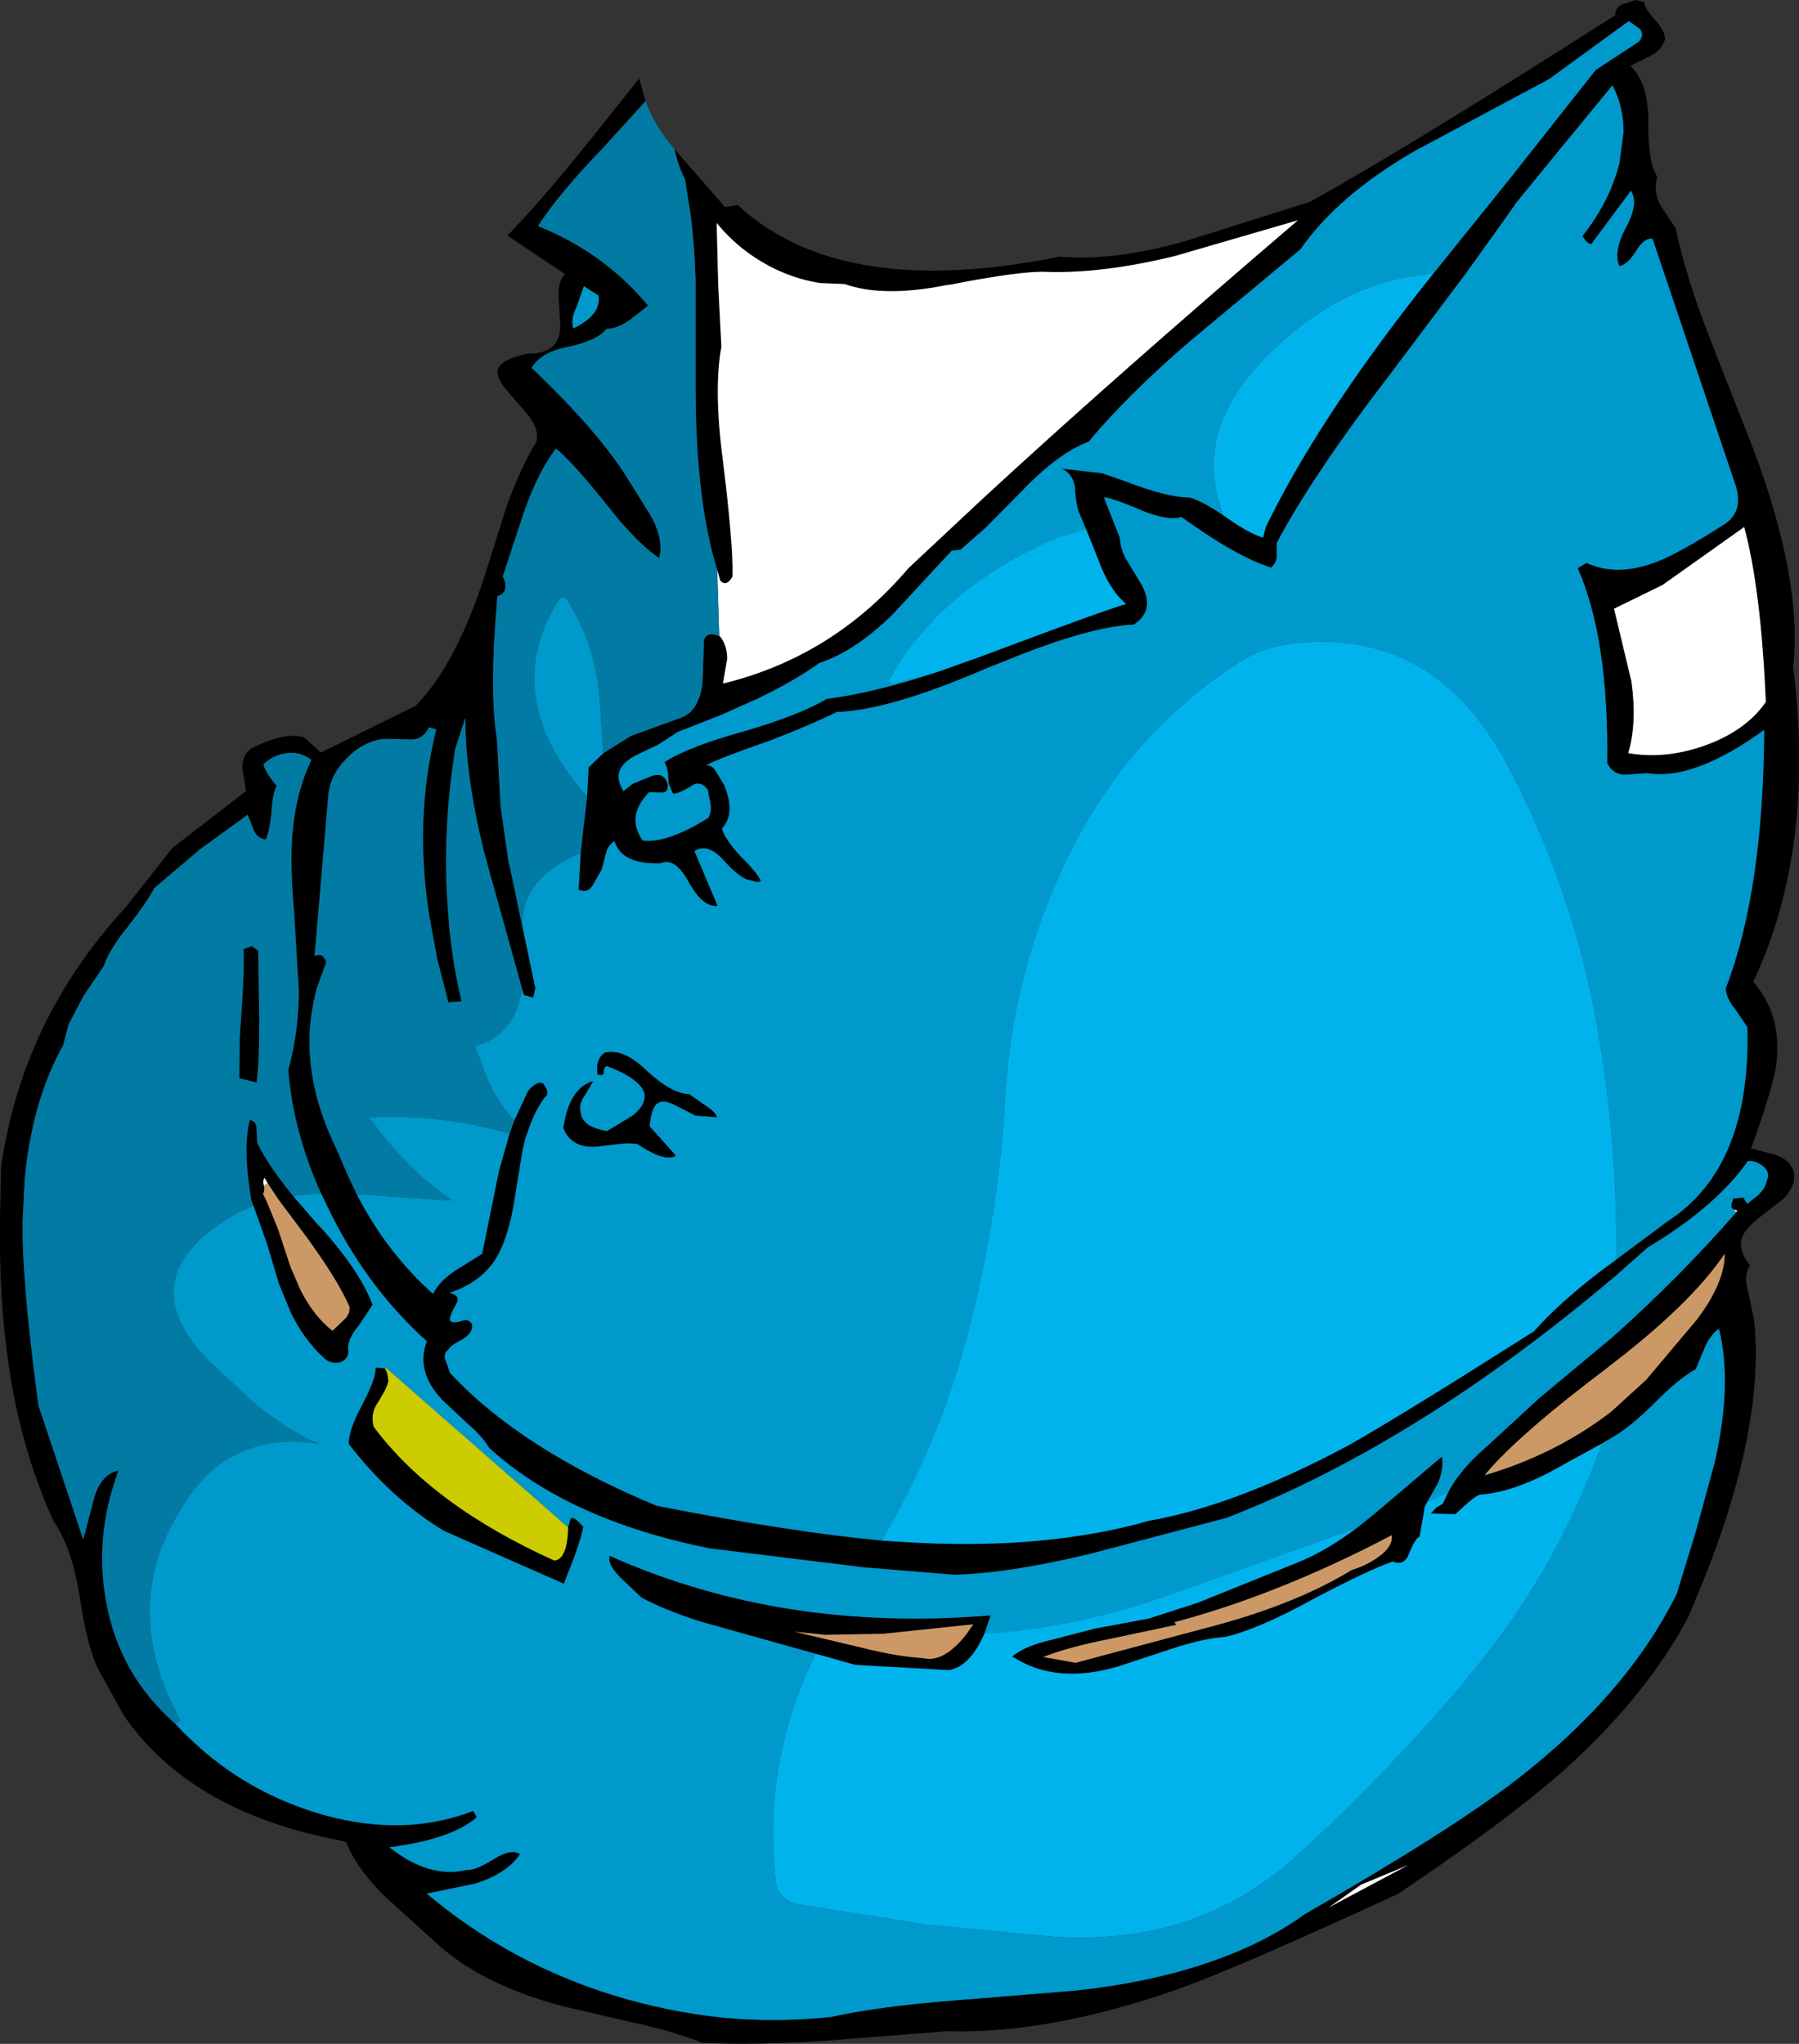 <?xml version="1.0" encoding="UTF-8" standalone="no"?>
<svg xmlns:xlink="http://www.w3.org/1999/xlink" height="193.9px" width="170.7px" xmlns="http://www.w3.org/2000/svg">
  <rect width="100%" height="100%" fill="#333333" stroke="none"/>
  <g transform="matrix(1.0, 0.0, 0.0, 1.0, 85.35, 96.95)">
    <path d="M-21.35 -82.8 L-16.55 -77.3 -15.35 -77.5 Q-8.25 -70.9 4.65 -71.3 9.5 -71.45 15.2 -72.6 20.4 -72.15 27.2 -74.1 L38.95 -77.8 Q48.75 -83.25 67.9 -95.5 67.95 -96.3 68.6 -96.55 L69.9 -96.95 70.65 -96.75 Q70.7 -96.2 71.65 -95.1 72.6 -94.1 72.65 -93.25 72.35 -92.25 71.35 -91.7 L69.35 -90.7 Q70.95 -89.2 71.05 -85.9 L71.05 -85.5 Q71.0 -81.5 71.9 -80.2 71.5 -78.9 72.15 -77.55 L73.65 -75.3 Q74.55 -70.9 76.85 -64.95 L80.9 -54.65 Q85.7 -42.05 84.8 -33.7 86.95 -16.4 81.0 -3.8 83.75 -0.7 83.2 3.95 82.9 6.25 80.8 12.0 L83.25 12.65 Q84.7 13.2 84.9 14.5 84.95 15.7 83.85 16.8 L81.6 18.55 Q80.25 19.6 79.95 20.45 79.55 21.65 80.7 23.1 80.05 24.1 80.55 25.7 L81.1 28.35 Q82.1 38.25 76.5 52.45 L74.85 56.45 Q70.95 63.85 63.15 70.9 57.5 75.9 47.25 82.75 34.65 88.55 28.7 90.9 L26.6 91.7 Q14.25 96.05 4.5 95.75 L-6.95 96.65 Q-13.8 97.1 -18.75 96.85 -19.65 96.45 -20.7 96.15 -22.8 95.45 -25.45 94.9 L-32.05 93.35 Q-39.75 91.3 -44.05 87.3 L-48.9 82.9 Q-51.6 80.2 -52.5 77.8 L-53.1 77.65 Q-67.3 74.95 -73.6 65.8 L-75.95 61.55 Q-77.05 59.5 -77.8 54.45 -78.55 49.8 -80.25 47.4 -83.65 40.0 -84.75 30.9 -85.55 24.65 -85.3 16.35 L-85.25 13.8 Q-83.25 -0.25 -73.4 -10.9 L-69.0 -16.5 -62.0 -21.9 -62.35 -24.05 Q-62.4 -25.3 -61.5 -25.95 -58.35 -27.55 -56.5 -27.0 L-54.9 -25.55 -45.9 -30.0 Q-42.1 -33.9 -39.4 -42.2 L-37.3 -48.85 Q-35.95 -52.6 -34.45 -55.05 -34.15 -56.15 -35.25 -57.6 L-37.25 -59.9 Q-38.35 -61.2 -38.1 -61.9 -37.85 -62.85 -35.3 -63.4 -32.05 -63.35 -32.2 -66.3 L-32.35 -68.85 Q-32.4 -70.3 -31.75 -70.95 L-37.2 -74.6 Q-33.95 -77.95 -29.45 -83.55 L-24.7 -89.5 -24.1 -87.35 -28.05 -83.0 Q-32.35 -78.55 -34.3 -75.5 -28.05 -73.0 -23.85 -67.95 L-25.65 -66.55 Q-26.8 -65.75 -27.8 -65.75 -28.65 -64.65 -31.4 -64.05 -34.05 -63.55 -34.9 -62.05 -28.45 -55.9 -25.7 -51.4 L-23.5 -47.85 Q-22.35 -45.65 -22.8 -44.0 -24.45 -45.1 -26.6 -47.6 L-27.85 -49.15 Q-31.1 -53.2 -32.6 -54.4 -34.25 -52.25 -35.6 -48.45 L-37.65 -42.25 Q-37.35 -41.75 -37.4 -41.15 -37.5 -40.55 -38.15 -40.4 -38.95 -31.3 -38.2 -26.85 L-37.85 -20.45 -37.1 -15.2 -37.05 -15.05 -35.75 -8.9 -34.55 -3.2 -34.75 -2.3 -35.65 -2.55 -35.8 -3.1 -39.25 -15.5 -39.5 -16.45 Q-41.2 -23.45 -41.2 -28.85 L-42.15 -25.9 Q-43.35 -18.45 -42.9 -11.4 L-42.7 -8.75 Q-42.35 -5.3 -41.55 -1.95 L-42.8 -1.85 -43.85 -5.9 -44.65 -10.25 Q-46.05 -19.5 -43.95 -27.75 L-44.65 -27.95 Q-45.25 -26.7 -46.5 -26.8 L-48.95 -26.85 Q-50.95 -26.6 -52.5 -24.95 -54.05 -23.4 -54.2 -21.45 L-55.5 -6.25 Q-54.7 -6.65 -54.4 -5.65 L-55.25 -3.3 Q-57.35 4.1 -53.4 12.1 L-52.35 14.55 -51.5 16.35 Q-48.6 21.95 -44.25 25.8 -43.7 24.65 -42.25 23.65 L-39.6 22.0 -38.0 14.1 -37.0 10.6 -36.55 9.35 -35.25 6.55 Q-34.35 5.5 -33.8 5.85 -33.1 6.8 -33.65 7.15 -34.65 8.5 -35.3 10.5 L-35.5 11.05 -35.75 12.1 -36.65 17.6 Q-37.25 20.8 -38.35 22.55 -39.85 24.8 -42.7 25.7 -41.6 25.95 -42.05 26.75 -42.75 27.95 -42.65 28.35 -42.3 28.65 -41.5 28.35 -40.9 28.1 -40.55 28.7 -40.45 29.5 -41.45 30.1 -42.7 30.75 -42.8 31.1 -43.35 31.5 -43.05 32.15 L-42.65 33.3 Q-35.9 40.55 -23.05 45.9 -10.3 48.4 -1.7 49.2 L0.65 49.35 Q12.7 50.1 22.3 47.7 L23.55 47.35 Q31.85 45.9 42.45 40.25 46.95 37.75 60.2 29.35 62.45 26.8 66.25 23.85 L68.0 22.55 72.9 18.9 Q80.8 13.8 80.45 0.5 L79.3 -1.2 Q78.4 -2.3 78.4 -3.2 81.95 -12.35 82.05 -27.7 75.35 -22.85 70.95 -23.6 L68.85 -23.45 Q67.7 -23.45 67.15 -24.55 67.3 -36.35 64.35 -43.05 L65.2 -43.55 Q68.05 -42.2 71.85 -43.65 73.95 -44.45 78.25 -47.2 80.1 -48.4 79.35 -50.85 L71.45 -74.3 Q70.65 -74.4 69.9 -73.15 69.1 -71.85 68.3 -71.7 67.7 -73.15 69.0 -75.5 70.15 -77.7 69.4 -78.85 L65.65 -73.8 Q65.25 -73.8 64.8 -74.55 67.4 -77.85 68.3 -81.45 L68.7 -84.4 Q68.7 -86.85 67.65 -88.85 L62.8 -82.95 58.55 -77.75 58.0 -76.95 53.85 -71.15 46.6 -61.5 Q39.25 -51.95 35.8 -45.45 L35.8 -44.15 Q35.75 -43.5 35.25 -43.1 31.95 -44.15 26.75 -47.9 25.35 -47.5 22.8 -48.6 19.95 -49.8 19.4 -49.75 L20.9 -45.95 20.95 -45.6 Q21.0 -44.85 21.5 -43.9 L21.6 -43.75 22.9 -41.6 Q24.35 -39.1 22.25 -37.7 18.0 -37.5 10.15 -34.3 L8.15 -33.5 Q-1.0 -29.55 -5.95 -29.4 -8.25 -28.25 -12.25 -26.7 -16.9 -25.1 -18.35 -24.35 -17.75 -24.4 -17.35 -23.65 L-16.65 -22.5 Q-15.5 -19.75 -16.85 -18.35 -16.55 -17.3 -15.1 -15.75 -13.5 -14.15 -13.15 -13.4 -13.35 -13.2 -13.65 -13.3 L-14.2 -13.45 Q-15.1 -13.55 -16.8 -15.45 -18.25 -17.0 -19.45 -16.2 L-17.25 -11.0 Q-18.7 -10.85 -20.05 -13.35 -21.35 -15.65 -22.65 -15.05 -26.35 -14.9 -27.05 -17.15 -27.7 -16.7 -27.85 -16.0 L-28.25 -14.45 -28.95 -13.25 -29.05 -13.05 Q-29.55 -12.15 -30.45 -12.55 L-30.25 -16.0 -30.0 -18.35 -29.8 -19.95 -29.65 -21.4 -29.5 -24.15 -28.1 -25.5 -25.45 -27.15 -20.75 -28.85 Q-19.05 -29.45 -18.7 -32.1 L-18.55 -36.25 Q-18.2 -37.1 -17.1 -36.6 L-17.05 -36.6 Q-16.35 -35.75 -16.35 -34.45 L-16.75 -32.1 Q-6.3 -34.65 0.85 -43.05 L7.85 -49.6 Q20.25 -61.05 37.8 -76.05 L26.1 -72.65 Q19.3 -71.0 14.05 -71.15 11.75 -71.3 4.85 -69.95 L4.45 -69.9 Q-1.55 -68.7 -5.2 -70.0 L-7.55 -70.1 -7.85 -70.15 Q-9.9 -70.5 -11.95 -71.5 -15.15 -73.1 -17.35 -75.8 L-17.2 -69.9 -16.9 -64.05 Q-17.65 -60.0 -16.75 -53.2 -15.75 -45.15 -15.85 -42.25 -16.4 -41.25 -17.0 -41.85 L-17.3 -42.9 Q-19.4 -49.65 -19.35 -60.8 L-19.35 -70.4 Q-19.45 -73.8 -19.85 -76.75 L-20.35 -79.95 Q-21.0 -81.15 -21.35 -82.8 M50.7 -71.05 L57.75 -79.8 66.05 -90.3 70.15 -93.0 Q70.7 -93.6 70.25 -94.2 L69.2 -94.95 61.65 -89.45 48.85 -82.6 Q41.6 -78.4 38.05 -73.3 L27.65 -64.65 Q21.7 -59.55 17.95 -55.05 15.05 -53.95 11.65 -50.4 L8.25 -46.95 5.8 -44.8 4.95 -44.7 -0.7 -38.6 Q-4.25 -35.15 -7.6 -34.05 -10.05 -32.3 -13.4 -30.7 L-16.85 -29.15 -21.05 -27.5 -22.9 -26.3 -25.1 -25.25 Q-27.35 -24.0 -26.35 -22.2 L-26.2 -21.9 -25.3 -22.6 -23.45 -23.35 Q-22.35 -23.7 -22.0 -22.6 -21.9 -21.75 -22.55 -21.75 L-23.75 -21.8 Q-26.0 -19.5 -24.35 -17.2 -22.0 -16.95 -18.15 -19.35 -17.8 -19.95 -17.95 -20.75 L-18.2 -22.05 Q-18.95 -23.0 -19.8 -22.35 -21.05 -21.6 -21.5 -21.65 L-21.9 -22.6 -21.95 -23.15 Q-21.95 -24.0 -22.3 -24.65 -19.95 -26.15 -14.65 -27.6 -9.4 -29.15 -6.9 -30.65 -2.5 -31.2 3.45 -33.15 L7.4 -34.55 9.95 -35.5 Q19.55 -39.1 21.5 -39.65 19.9 -41.0 18.9 -43.75 L17.7 -46.75 17.0 -48.4 Q16.85 -48.65 16.65 -50.35 L16.65 -50.7 Q16.45 -52.05 15.35 -52.5 L19.25 -52.05 21.4 -51.3 Q25.4 -49.75 27.55 -49.75 28.75 -49.4 30.75 -48.05 L31.1 -47.8 Q33.25 -46.3 34.5 -45.95 L34.75 -46.95 Q39.55 -56.85 49.3 -69.3 L50.7 -71.05 M80.15 -46.95 L72.4 -41.45 67.8 -39.2 69.45 -32.3 Q70.0 -28.35 69.15 -25.5 72.65 -24.9 76.35 -26.2 80.3 -27.6 82.2 -30.35 81.75 -41.0 80.15 -46.95 M-28.55 -68.9 L-29.95 -69.8 -30.65 -67.8 Q-31.2 -66.7 -30.95 -65.8 -28.3 -67.05 -28.55 -68.9 M-54.9 16.25 Q-57.55 10.35 -58.0 4.55 -57.15 1.55 -57.0 -2.15 L-57.0 -3.0 -57.45 -10.5 Q-57.85 -15.1 -57.6 -17.8 -57.3 -21.75 -55.8 -24.85 -56.8 -25.65 -58.1 -25.5 -59.4 -25.35 -60.35 -24.45 -60.2 -23.7 -59.1 -22.4 -59.5 -21.65 -59.6 -19.75 -59.8 -17.9 -60.15 -17.3 -60.95 -17.4 -61.3 -18.25 L-61.85 -19.65 -66.4 -16.35 -70.7 -12.7 Q-71.35 -11.45 -73.2 -9.05 -74.9 -7.0 -75.5 -5.3 L-77.4 -2.5 -78.85 0.25 -79.35 2.2 Q-82.3 7.5 -83.0 14.85 L-83.2 18.85 Q-83.3 24.5 -81.7 36.4 L-77.45 49.1 -76.4 45.1 Q-75.75 42.9 -74.1 42.55 -76.5 49.0 -75.2 55.4 -74.4 59.4 -72.25 62.6 -70.8 64.75 -68.75 66.55 L-67.9 67.45 -67.0 68.3 Q-62.2 72.8 -55.75 74.9 -47.45 77.55 -40.45 74.85 L-40.1 75.45 Q-42.5 77.55 -48.4 78.3 -44.6 81.3 -41.1 80.45 -40.3 80.55 -38.45 79.4 -36.85 78.4 -36.0 78.95 -37.25 80.8 -40.25 81.75 L-44.85 82.7 Q-36.95 89.35 -26.95 92.4 -22.0 93.9 -16.9 94.45 -11.75 94.95 -6.5 94.4 -2.0 93.4 5.0 92.85 L16.65 91.9 Q23.25 91.2 28.5 89.5 34.3 87.65 38.45 84.65 52.3 76.7 58.6 71.85 69.05 63.75 73.75 54.25 L75.6 48.2 77.35 41.8 Q79.05 34.3 77.75 29.1 76.9 29.75 76.45 30.8 L75.55 32.95 Q74.0 33.8 71.75 36.05 69.4 38.4 67.75 39.35 L66.65 40.0 61.55 42.8 Q57.95 44.65 55.1 44.85 54.65 44.9 52.75 46.7 L50.4 46.65 50.9 46.1 51.55 45.7 52.05 44.65 Q53.15 42.5 55.7 40.3 L60.75 35.65 67.6 29.95 Q74.0 24.25 79.4 18.05 L79.5 17.9 79.15 17.8 Q78.85 17.6 78.95 17.3 L79.1 16.75 80.05 16.65 80.45 17.25 81.45 16.45 Q82.15 15.8 82.3 15.05 82.65 14.25 81.95 13.7 81.3 13.15 80.5 13.2 77.5 17.5 71.0 21.4 L68.0 24.05 Q49.2 40.0 31.05 47.05 L18.15 50.45 Q10.55 52.3 5.2 52.45 L-3.35 51.75 -18.0 49.95 Q-31.45 47.25 -38.95 40.4 -39.55 39.35 -41.0 38.1 L-43.35 35.9 Q-45.95 33.2 -44.85 30.3 -50.3 25.4 -53.8 18.5 L-53.9 18.3 -54.9 16.25 M-61.3 17.45 L-61.5 16.95 Q-62.35 12.0 -61.65 9.3 -61.0 9.4 -61.0 10.2 L-60.95 11.45 Q-60.05 13.4 -57.55 16.5 L-55.3 19.1 -54.55 19.9 Q-51.05 23.9 -50.0 26.85 L-51.3 28.8 Q-52.45 30.15 -52.3 31.2 -52.25 32.0 -53.1 32.3 -54.0 32.5 -54.65 31.85 -56.5 30.15 -57.75 27.6 L-58.9 24.8 -60.05 20.95 -61.3 17.45 M-60.85 -6.75 L-60.75 -0.3 -60.75 0.3 Q-60.75 3.75 -61.0 5.75 L-62.65 5.35 -62.6 1.5 -62.45 -0.75 Q-62.15 -4.95 -62.25 -6.9 L-61.45 -7.2 -60.85 -6.75 M-19.35 8.9 L-21.3 7.9 Q-22.4 7.35 -22.9 7.7 -23.55 8.05 -23.7 9.9 L-21.2 12.7 Q-22.25 13.35 -24.85 11.6 -25.55 11.45 -26.75 11.6 L-28.85 11.85 Q-31.2 11.95 -31.9 10.05 -31.35 6.25 -29.05 5.6 L-29.8 6.9 Q-30.45 7.75 -30.25 8.5 -30.2 9.95 -27.75 10.35 L-25.35 8.9 Q-24.05 7.9 -24.2 6.8 -24.6 5.4 -27.75 4.2 -28.1 4.3 -28.05 4.8 -28.05 5.15 -28.65 5.0 -28.9 3.55 -27.95 2.9 -26.15 2.5 -24.0 4.6 -21.65 6.8 -19.95 6.85 L-18.45 7.9 Q-17.5 8.5 -17.3 9.05 L-19.35 8.9 M-31.45 47.95 L-31.2 47.1 Q-30.9 46.85 -30.0 47.9 L-30.25 48.95 -30.85 50.75 -31.85 53.3 -43.2 48.3 Q-48.25 45.25 -52.25 40.05 -52.3 38.75 -51.0 36.35 -49.7 33.9 -49.7 32.8 L-48.85 32.85 Q-48.55 33.2 -48.5 34.1 -48.65 34.8 -49.55 36.2 -50.2 37.15 -49.9 38.4 -44.3 45.9 -32.75 51.1 -31.6 51.0 -31.45 48.3 L-31.45 47.95 M-60.3 15.55 Q-60.2 16.05 -60.4 16.3 L-60.05 17.0 -58.95 19.7 -57.8 23.2 -56.85 25.4 Q-55.6 27.9 -53.8 29.3 L-52.7 28.25 Q-52.1 27.7 -52.2 27.0 -53.2 24.75 -55.35 21.7 L-56.05 20.7 -59.0 16.75 -59.95 15.3 -60.25 14.8 Q-60.45 15.05 -60.3 15.55 M8.05 58.05 Q6.7 61.15 4.7 61.5 L-4.2 61.0 -7.95 59.95 -18.85 56.9 Q-22.3 55.8 -24.5 54.6 L-26.55 52.65 Q-27.75 51.4 -27.5 50.65 -11.15 57.95 8.65 56.3 L8.05 58.05 M-1.55 58.05 L-7.05 58.15 -9.95 57.85 -3.85 59.3 Q-0.3 60.2 2.2 60.35 4.15 60.85 6.3 58.15 L7.0 57.15 -1.55 58.05 M43.4 48.0 L45.15 46.6 51.45 41.25 Q51.7 42.25 51.1 43.75 L50.1 45.5 49.85 46.0 49.35 48.85 Q48.95 48.95 48.35 50.45 47.9 51.65 46.8 51.2 44.45 52.0 38.9 54.95 33.95 57.65 30.9 58.35 28.75 58.5 25.75 59.5 L20.75 61.15 Q14.8 62.9 10.7 60.2 11.85 59.2 14.5 58.6 L18.55 57.55 23.65 56.6 28.3 55.1 37.85 51.25 Q40.55 50.15 43.4 48.0 M26.1 56.95 L26.25 57.2 19.9 58.55 Q16.05 59.3 13.65 60.25 L16.7 60.8 30.0 57.25 Q37.75 55.15 42.9 52.0 44.35 51.55 45.45 50.75 46.85 49.75 46.7 48.7 36.05 54.3 26.1 56.95 M55.65 42.85 L55.55 43.0 Q62.3 41.0 67.5 37.0 L70.85 33.95 75.65 28.25 Q78.3 24.75 78.3 22.0 75.05 26.8 67.3 32.7 L67.25 32.75 Q58.75 39.15 55.65 42.85 M48.25 80.0 L43.8 81.85 40.75 84.0 48.25 80.0" fill="#000000" fill-rule="evenodd" stroke="none"/>
    <path d="M-28.1 -25.5 L-29.5 -24.15 -29.65 -21.4 Q-33.2 -25.35 -34.2 -29.25 -35.7 -34.65 -32.4 -39.95 -31.95 -40.7 -31.45 -39.95 L-30.5 -38.25 Q-28.85 -35.0 -28.45 -30.75 L-28.1 -25.5 M-30.25 -16.0 L-30.45 -12.55 Q-29.55 -12.15 -29.05 -13.05 L-28.95 -13.25 -28.25 -14.45 -27.85 -16.0 Q-27.7 -16.7 -27.05 -17.15 -26.35 -14.9 -22.65 -15.05 -21.35 -15.65 -20.05 -13.35 -18.7 -10.85 -17.25 -11.0 L-19.45 -16.2 Q-18.25 -17.0 -16.8 -15.45 -15.1 -13.55 -14.2 -13.45 L-13.65 -13.3 Q-13.35 -13.2 -13.15 -13.4 -13.5 -14.15 -15.1 -15.75 -16.55 -17.3 -16.85 -18.35 -15.5 -19.75 -16.65 -22.5 L-17.35 -23.65 Q-17.75 -24.4 -18.35 -24.35 -16.9 -25.1 -12.25 -26.7 -8.25 -28.25 -5.95 -29.4 -1.0 -29.55 8.15 -33.5 L10.15 -34.3 Q18.0 -37.5 22.25 -37.7 24.35 -39.1 22.9 -41.6 L21.6 -43.75 21.5 -43.9 Q21.0 -44.85 20.95 -45.6 L20.9 -45.95 19.4 -49.75 Q19.95 -49.8 22.8 -48.6 25.35 -47.5 26.75 -47.9 31.95 -44.15 35.25 -43.1 35.75 -43.5 35.8 -44.15 L35.8 -45.45 Q39.25 -51.95 46.6 -61.5 L53.85 -71.15 58.0 -76.95 58.55 -77.75 62.8 -82.95 67.65 -88.85 Q68.7 -86.85 68.7 -84.4 L68.3 -81.45 Q67.4 -77.85 64.8 -74.55 65.25 -73.8 65.65 -73.8 L69.4 -78.85 Q70.15 -77.7 69.0 -75.5 67.7 -73.15 68.3 -71.7 69.1 -71.85 69.9 -73.15 70.65 -74.4 71.45 -74.3 L79.35 -50.85 Q80.1 -48.4 78.25 -47.2 73.95 -44.45 71.85 -43.65 68.05 -42.2 65.2 -43.55 L64.35 -43.05 Q67.3 -36.35 67.15 -24.55 67.7 -23.45 68.85 -23.45 L70.95 -23.6 Q75.35 -22.85 82.05 -27.7 81.95 -12.35 78.4 -3.2 78.4 -2.3 79.3 -1.2 L80.45 0.5 Q80.8 13.8 72.9 18.9 L68.0 22.55 Q68.15 10.5 65.9 -1.15 63.45 -13.6 57.5 -24.7 50.75 -37.2 37.7 -35.95 34.7 -35.65 32.35 -34.2 22.5 -27.9 16.9 -17.45 15.05 -13.95 13.7 -10.35 10.55 -2.0 10.05 7.0 9.35 19.1 6.2 30.6 3.5 40.4 -1.7 49.2 -10.3 48.4 -23.05 45.9 -35.9 40.55 -42.65 33.3 L-43.05 32.15 Q-43.35 31.5 -42.8 31.1 -42.7 30.75 -41.45 30.1 -40.45 29.5 -40.55 28.7 -40.9 28.1 -41.5 28.35 -42.3 28.65 -42.65 28.35 -42.75 27.95 -42.05 26.75 -41.6 25.95 -42.7 25.7 -39.85 24.8 -38.35 22.55 -37.25 20.8 -36.65 17.6 L-35.75 12.1 -35.5 11.05 -35.3 10.5 Q-34.65 8.5 -33.65 7.15 -33.1 6.8 -33.8 5.85 -34.35 5.5 -35.25 6.55 L-36.55 9.35 Q-38.75 6.95 -39.75 3.7 L-40.3 2.3 Q-36.6 1.35 -35.8 -3.1 L-35.65 -2.55 -34.75 -2.3 -34.55 -3.2 -35.75 -8.9 Q-36.1 -13.45 -30.55 -15.9 L-30.25 -16.0 M-37.0 10.6 L-38.0 14.1 -39.6 22.0 -42.25 23.65 Q-43.7 24.65 -44.25 25.8 -48.6 21.95 -51.5 16.35 L-42.4 16.95 Q-46.55 14.2 -49.8 9.75 L-50.2 9.3 -50.4 9.05 -50.1 9.05 Q-43.25 8.75 -37.0 10.6 M3.45 -33.15 Q-2.5 -31.2 -6.9 -30.65 -9.4 -29.15 -14.65 -27.6 -19.95 -26.15 -22.3 -24.65 -21.95 -24.0 -21.95 -23.15 L-21.9 -22.6 -21.5 -21.65 Q-21.05 -21.6 -19.8 -22.35 -18.95 -23.0 -18.2 -22.05 L-17.95 -20.75 Q-17.8 -19.95 -18.15 -19.35 -22.0 -16.95 -24.35 -17.2 -26.0 -19.5 -23.75 -21.8 L-22.55 -21.75 Q-21.9 -21.75 -22.0 -22.6 -22.35 -23.7 -23.45 -23.35 L-25.3 -22.6 -26.2 -21.9 -26.35 -22.2 Q-27.35 -24.0 -25.1 -25.25 L-22.9 -26.3 -21.05 -27.5 -16.85 -29.15 -13.4 -30.7 Q-10.05 -32.3 -7.6 -34.05 -4.25 -35.15 -0.7 -38.6 L4.95 -44.7 5.8 -44.8 8.25 -46.95 11.65 -50.4 Q15.05 -53.95 17.95 -55.05 21.7 -59.55 27.65 -64.65 L38.05 -73.3 Q41.6 -78.4 48.85 -82.6 L61.65 -89.45 69.2 -94.95 70.25 -94.2 Q70.7 -93.6 70.15 -93.0 L66.05 -90.3 57.75 -79.8 50.7 -71.05 47.55 -70.55 Q42.45 -69.4 38.05 -66.0 34.85 -63.5 32.9 -60.95 28.1 -54.75 30.75 -48.05 28.75 -49.4 27.55 -49.75 25.4 -49.75 21.4 -51.3 L19.25 -52.05 15.35 -52.5 Q16.45 -52.05 16.65 -50.7 L16.65 -50.35 Q16.85 -48.65 17.0 -48.4 L17.7 -46.75 15.15 -46.0 Q11.7 -44.6 8.9 -42.75 2.4 -38.6 -1.05 -32.35 L-0.65 -32.05 3.45 -33.15 M-28.55 -68.9 Q-28.3 -67.05 -30.95 -65.8 -31.2 -66.7 -30.65 -67.8 L-29.95 -69.8 -28.55 -68.9 M-54.9 16.25 L-53.9 18.3 -53.8 18.5 Q-50.3 25.4 -44.85 30.3 -45.95 33.2 -43.35 35.9 L-41.0 38.1 Q-39.55 39.35 -38.95 40.4 -31.45 47.25 -18.0 49.95 L-3.35 51.75 5.2 52.45 Q10.55 52.3 18.15 50.45 L31.05 47.05 Q49.2 40.0 68.0 24.05 L71.0 21.4 Q77.5 17.5 80.5 13.2 81.3 13.15 81.95 13.7 82.65 14.25 82.3 15.05 82.15 15.8 81.45 16.45 L80.45 17.25 80.05 16.65 79.1 16.75 78.95 17.3 Q78.85 17.6 79.15 17.8 L79.4 18.05 Q74.0 24.25 67.6 29.95 L60.75 35.65 55.7 40.3 Q53.15 42.5 52.05 44.65 L50.1 45.5 51.1 43.75 Q51.7 42.25 51.45 41.25 L45.15 46.6 43.4 48.0 25.5 54.4 23.4 55.1 Q15.85 57.5 8.05 58.05 L8.65 56.3 Q-11.15 57.95 -27.5 50.65 -27.75 51.4 -26.55 52.65 L-24.5 54.6 Q-22.3 55.8 -18.85 56.9 L-7.95 59.95 Q-13.0 70.2 -11.75 81.45 -11.55 83.35 -9.4 83.75 L2.65 85.65 14.75 86.8 Q21.85 87.25 27.85 85.1 33.25 83.15 37.7 79.1 45.9 71.65 53.4 62.85 L54.15 61.9 Q62.05 52.45 66.3 40.95 L66.65 40.0 67.75 39.35 Q69.4 38.4 71.75 36.05 74.0 33.8 75.55 32.95 L76.45 30.8 Q76.9 29.75 77.75 29.1 79.05 34.3 77.35 41.8 L75.6 48.2 73.75 54.25 Q69.05 63.75 58.6 71.85 52.3 76.7 38.45 84.65 34.3 87.65 28.5 89.5 23.25 91.2 16.65 91.9 L5.0 92.85 Q-2.0 93.4 -6.5 94.4 -11.75 94.95 -16.9 94.45 -22.0 93.9 -26.95 92.4 -36.95 89.35 -44.85 82.7 L-40.25 81.75 Q-37.25 80.8 -36.0 78.95 -36.85 78.4 -38.45 79.4 -40.3 80.55 -41.1 80.45 -44.6 81.3 -48.4 78.3 -42.5 77.55 -40.1 75.45 L-40.45 74.85 Q-47.45 77.55 -55.75 74.9 -62.2 72.8 -67.0 68.3 L-67.9 67.45 -68.75 66.55 -68.25 66.25 Q-70.25 62.6 -70.85 59.15 -72.25 51.55 -67.1 44.6 -65.55 42.45 -63.45 41.3 -60.0 39.3 -55.1 40.0 -57.9 38.9 -61.3 36.1 L-65.5 32.2 Q-73.3 24.25 -63.15 18.3 -62.3 17.8 -61.3 17.45 L-60.05 20.95 -58.9 24.8 -57.75 27.6 Q-56.5 30.15 -54.65 31.85 -54.0 32.5 -53.1 32.3 -52.25 32.0 -52.3 31.2 -52.45 30.15 -51.3 28.8 L-50.0 26.85 Q-51.05 23.9 -54.55 19.9 L-55.3 19.1 -57.55 16.5 -54.9 16.25 M-19.35 8.9 L-17.3 9.05 Q-17.5 8.5 -18.45 7.9 L-19.95 6.85 Q-21.65 6.8 -24.0 4.6 -26.15 2.5 -27.95 2.9 -28.9 3.55 -28.65 5.0 -28.05 5.15 -28.05 4.8 -28.1 4.3 -27.75 4.2 -24.6 5.4 -24.2 6.8 -24.05 7.9 -25.35 8.9 L-27.75 10.35 Q-30.2 9.95 -30.25 8.5 -30.45 7.75 -29.8 6.9 L-29.05 5.6 Q-31.35 6.25 -31.9 10.05 -31.2 11.95 -28.85 11.85 L-26.75 11.6 Q-25.55 11.45 -24.85 11.6 -22.25 13.35 -21.2 12.7 L-23.7 9.9 Q-23.55 8.05 -22.9 7.7 -22.4 7.35 -21.3 7.9 L-19.35 8.9 M-48.85 32.85 L-49.7 32.8 Q-49.7 33.9 -51.0 36.35 -52.3 38.75 -52.25 40.05 -48.25 45.25 -43.2 48.3 L-31.85 53.3 -30.85 50.75 -30.25 48.95 -30.0 47.9 Q-30.9 46.85 -31.2 47.1 L-31.45 47.95 -48.75 32.8 -48.85 32.85" fill="#0099cc" fill-rule="evenodd" stroke="none"/>
    <path d="M68.0 22.55 L66.25 23.85 Q62.45 26.8 60.2 29.35 46.95 37.75 42.45 40.25 31.85 45.9 23.55 47.35 L22.3 47.7 Q12.7 50.1 0.65 49.35 L-1.7 49.2 Q3.5 40.4 6.2 30.6 9.35 19.1 10.05 7.0 10.55 -2.0 13.7 -10.35 15.05 -13.95 16.9 -17.45 22.5 -27.9 32.35 -34.2 34.7 -35.65 37.7 -35.95 50.75 -37.2 57.5 -24.7 63.45 -13.6 65.9 -1.15 68.15 10.5 68.0 22.55 M50.7 -71.05 L49.3 -69.3 Q39.55 -56.85 34.75 -46.95 L34.5 -45.95 Q33.25 -46.3 31.1 -47.8 L30.75 -48.05 Q28.1 -54.75 32.9 -60.95 34.85 -63.5 38.05 -66.0 42.45 -69.4 47.55 -70.55 L50.7 -71.05 M17.7 -46.75 L18.9 -43.75 Q19.9 -41.0 21.5 -39.65 19.55 -39.1 9.95 -35.5 L7.4 -34.55 3.45 -33.15 -0.65 -32.05 -1.05 -32.35 Q2.4 -38.6 8.9 -42.75 11.7 -44.6 15.15 -46.0 L17.7 -46.75 M52.05 44.65 L51.55 45.7 50.9 46.1 50.4 46.65 52.75 46.7 Q54.65 44.9 55.1 44.85 57.95 44.65 61.55 42.8 L66.65 40.0 66.3 40.95 Q62.05 52.45 54.15 61.9 L53.4 62.85 Q45.9 71.65 37.7 79.1 33.25 83.15 27.85 85.1 21.85 87.25 14.75 86.8 L2.65 85.65 -9.4 83.75 Q-11.55 83.35 -11.75 81.45 -13.0 70.2 -7.95 59.95 L-4.2 61.0 4.7 61.5 Q6.7 61.15 8.05 58.05 15.85 57.5 23.4 55.1 L25.5 54.4 43.4 48.0 Q40.55 50.15 37.85 51.25 L28.3 55.1 23.65 56.6 18.55 57.55 14.5 58.6 Q11.85 59.2 10.7 60.2 14.8 62.9 20.75 61.15 L25.75 59.5 Q28.75 58.5 30.9 58.35 33.95 57.65 38.9 54.95 44.45 52.0 46.8 51.2 47.9 51.65 48.35 50.45 48.95 48.95 49.35 48.85 L49.85 46.0 50.1 45.5 52.05 44.65" fill="#01b3ed" fill-rule="evenodd" stroke="none"/>
    <path d="M-17.3 -42.9 L-17.0 -41.85 Q-16.4 -41.25 -15.85 -42.25 -15.75 -45.15 -16.75 -53.2 -17.65 -60.0 -16.9 -64.05 L-17.2 -69.9 -17.35 -75.8 Q-15.15 -73.1 -11.95 -71.5 -9.9 -70.5 -7.85 -70.15 L-7.55 -70.1 -5.2 -70.0 Q-1.55 -68.7 4.45 -69.9 L4.85 -69.95 Q11.75 -71.3 14.05 -71.15 19.3 -71.0 26.1 -72.65 L37.8 -76.05 Q20.25 -61.05 7.85 -49.6 L0.85 -43.05 Q-6.3 -34.65 -16.75 -32.1 L-16.35 -34.45 Q-16.35 -35.75 -17.05 -36.6 L-17.1 -36.6 -17.3 -42.9 M80.15 -46.95 Q81.75 -41.0 82.2 -30.35 80.3 -27.6 76.35 -26.2 72.65 -24.9 69.15 -25.5 70.0 -28.35 69.45 -32.3 L67.8 -39.2 72.4 -41.45 80.15 -46.95 M79.15 17.8 L79.5 17.9 79.4 18.05 79.15 17.8 M-60.3 15.55 Q-60.45 15.05 -60.25 14.8 L-59.95 15.3 -60.3 15.55 M48.25 80.0 L40.75 84.0 43.8 81.85 48.25 80.0" fill="#ffffff" fill-rule="evenodd" stroke="none"/>
    <path d="M-24.1 -87.35 Q-23.25 -85.1 -21.65 -83.15 L-21.35 -82.8 Q-21.0 -81.15 -20.35 -79.95 L-19.85 -76.75 Q-19.45 -73.8 -19.35 -70.4 L-19.35 -60.8 Q-19.4 -49.65 -17.3 -42.9 L-17.1 -36.6 Q-18.2 -37.1 -18.55 -36.25 L-18.7 -32.1 Q-19.05 -29.45 -20.75 -28.85 L-25.45 -27.15 -28.1 -25.5 -28.45 -30.75 Q-28.85 -35.0 -30.5 -38.25 L-31.45 -39.95 Q-31.95 -40.7 -32.4 -39.95 -35.7 -34.65 -34.2 -29.25 -33.2 -25.35 -29.65 -21.4 L-29.8 -19.95 -30.0 -18.35 -30.25 -16.0 -30.55 -15.9 Q-36.1 -13.45 -35.75 -8.9 L-37.05 -15.05 -37.1 -15.2 -37.85 -20.45 -38.2 -26.85 Q-38.95 -31.3 -38.15 -40.4 -37.5 -40.55 -37.4 -41.15 -37.35 -41.75 -37.65 -42.25 L-35.6 -48.45 Q-34.25 -52.25 -32.6 -54.4 -31.1 -53.2 -27.85 -49.15 L-26.6 -47.6 Q-24.45 -45.1 -22.8 -44.0 -22.35 -45.65 -23.5 -47.85 L-25.7 -51.4 Q-28.45 -55.9 -34.9 -62.05 -34.05 -63.55 -31.4 -64.05 -28.65 -64.65 -27.8 -65.75 -26.8 -65.75 -25.65 -66.55 L-23.85 -67.95 Q-28.05 -73.0 -34.3 -75.5 -32.35 -78.55 -28.05 -83.0 L-24.1 -87.35 M-36.55 9.35 L-37.0 10.6 Q-43.25 8.75 -50.1 9.05 L-50.4 9.05 -50.2 9.3 -49.8 9.75 Q-46.55 14.2 -42.4 16.95 L-51.5 16.35 -52.35 14.55 -53.4 12.1 Q-57.35 4.1 -55.25 -3.3 L-54.4 -5.65 Q-54.7 -6.65 -55.5 -6.25 L-54.2 -21.45 Q-54.05 -23.4 -52.5 -24.95 -50.95 -26.6 -48.95 -26.85 L-46.5 -26.8 Q-45.25 -26.7 -44.65 -27.95 L-43.95 -27.75 Q-46.05 -19.5 -44.65 -10.25 L-43.85 -5.9 -42.8 -1.85 -41.55 -1.95 Q-42.35 -5.3 -42.7 -8.75 L-42.9 -11.4 Q-43.35 -18.45 -42.15 -25.9 L-41.2 -28.85 Q-41.2 -23.45 -39.5 -16.45 L-39.25 -15.5 -35.8 -3.1 Q-36.6 1.35 -40.3 2.3 L-39.75 3.7 Q-38.75 6.95 -36.55 9.35 M-68.75 66.55 Q-70.8 64.75 -72.25 62.6 -74.4 59.4 -75.2 55.4 -76.5 49.0 -74.1 42.55 -75.75 42.9 -76.4 45.1 L-77.45 49.1 -81.7 36.4 Q-83.3 24.5 -83.2 18.85 L-83.0 14.85 Q-82.3 7.5 -79.35 2.2 L-78.85 0.25 -77.4 -2.5 -75.5 -5.3 Q-74.9 -7.0 -73.2 -9.05 -71.35 -11.45 -70.7 -12.7 L-66.4 -16.35 -61.85 -19.65 -61.3 -18.25 Q-60.95 -17.4 -60.15 -17.3 -59.8 -17.9 -59.6 -19.75 -59.5 -21.65 -59.1 -22.4 -60.2 -23.7 -60.35 -24.45 -59.4 -25.35 -58.1 -25.5 -56.8 -25.65 -55.8 -24.85 -57.3 -21.75 -57.6 -17.8 -57.85 -15.1 -57.45 -10.5 L-57.0 -3.0 -57.0 -2.15 Q-57.15 1.55 -58.0 4.55 -57.55 10.35 -54.9 16.25 L-57.55 16.5 Q-60.05 13.4 -60.95 11.45 L-61.0 10.2 Q-61.0 9.4 -61.65 9.3 -62.35 12.0 -61.5 16.95 L-61.3 17.45 Q-62.3 17.8 -63.15 18.3 -73.3 24.25 -65.5 32.2 L-61.3 36.1 Q-57.9 38.9 -55.1 40.0 -60.0 39.3 -63.45 41.3 -65.55 42.45 -67.1 44.6 -72.25 51.55 -70.85 59.15 -70.25 62.6 -68.25 66.25 L-68.75 66.55 M-60.85 -6.75 L-61.45 -7.2 -62.25 -6.9 Q-62.15 -4.95 -62.45 -0.75 L-62.6 1.5 -62.65 5.35 -61.0 5.75 Q-60.75 3.75 -60.75 0.3 L-60.75 -0.3 -60.85 -6.75" fill="#017ba3" fill-rule="evenodd" stroke="none"/>
    <path d="M-48.85 32.85 L-48.75 32.8 -31.45 47.95 -31.45 48.3 Q-31.6 51.0 -32.75 51.1 -44.3 45.9 -49.9 38.4 -50.2 37.15 -49.55 36.2 -48.65 34.8 -48.5 34.1 -48.55 33.2 -48.85 32.85" fill="#cccc00" fill-rule="evenodd" stroke="none"/>
    <path d="M-59.95 15.3 L-59.0 16.75 -56.05 20.7 -55.35 21.7 Q-53.2 24.75 -52.2 27.0 -52.1 27.7 -52.7 28.25 L-53.8 29.3 Q-55.6 27.9 -56.85 25.4 L-57.8 23.2 -58.95 19.7 -60.05 17.0 -60.4 16.3 Q-60.2 16.05 -60.3 15.55 L-59.95 15.3 M-1.55 58.05 L7.0 57.15 6.3 58.15 Q4.15 60.85 2.2 60.35 -0.3 60.2 -3.85 59.3 L-9.95 57.85 -7.05 58.15 -1.55 58.05 M55.65 42.85 Q58.75 39.15 67.25 32.75 L67.3 32.7 Q75.05 26.8 78.3 22.0 78.3 24.75 75.65 28.25 L70.85 33.95 67.5 37.0 Q62.3 41.0 55.55 43.0 L55.65 42.85 M26.1 56.95 Q36.05 54.3 46.7 48.7 46.85 49.75 45.45 50.75 44.35 51.55 42.9 52.0 37.75 55.15 30.0 57.25 L16.7 60.8 13.65 60.25 Q16.05 59.3 19.9 58.55 L26.25 57.2 26.1 56.95" fill="#cc9966" fill-rule="evenodd" stroke="none"/>
  </g>
</svg>
